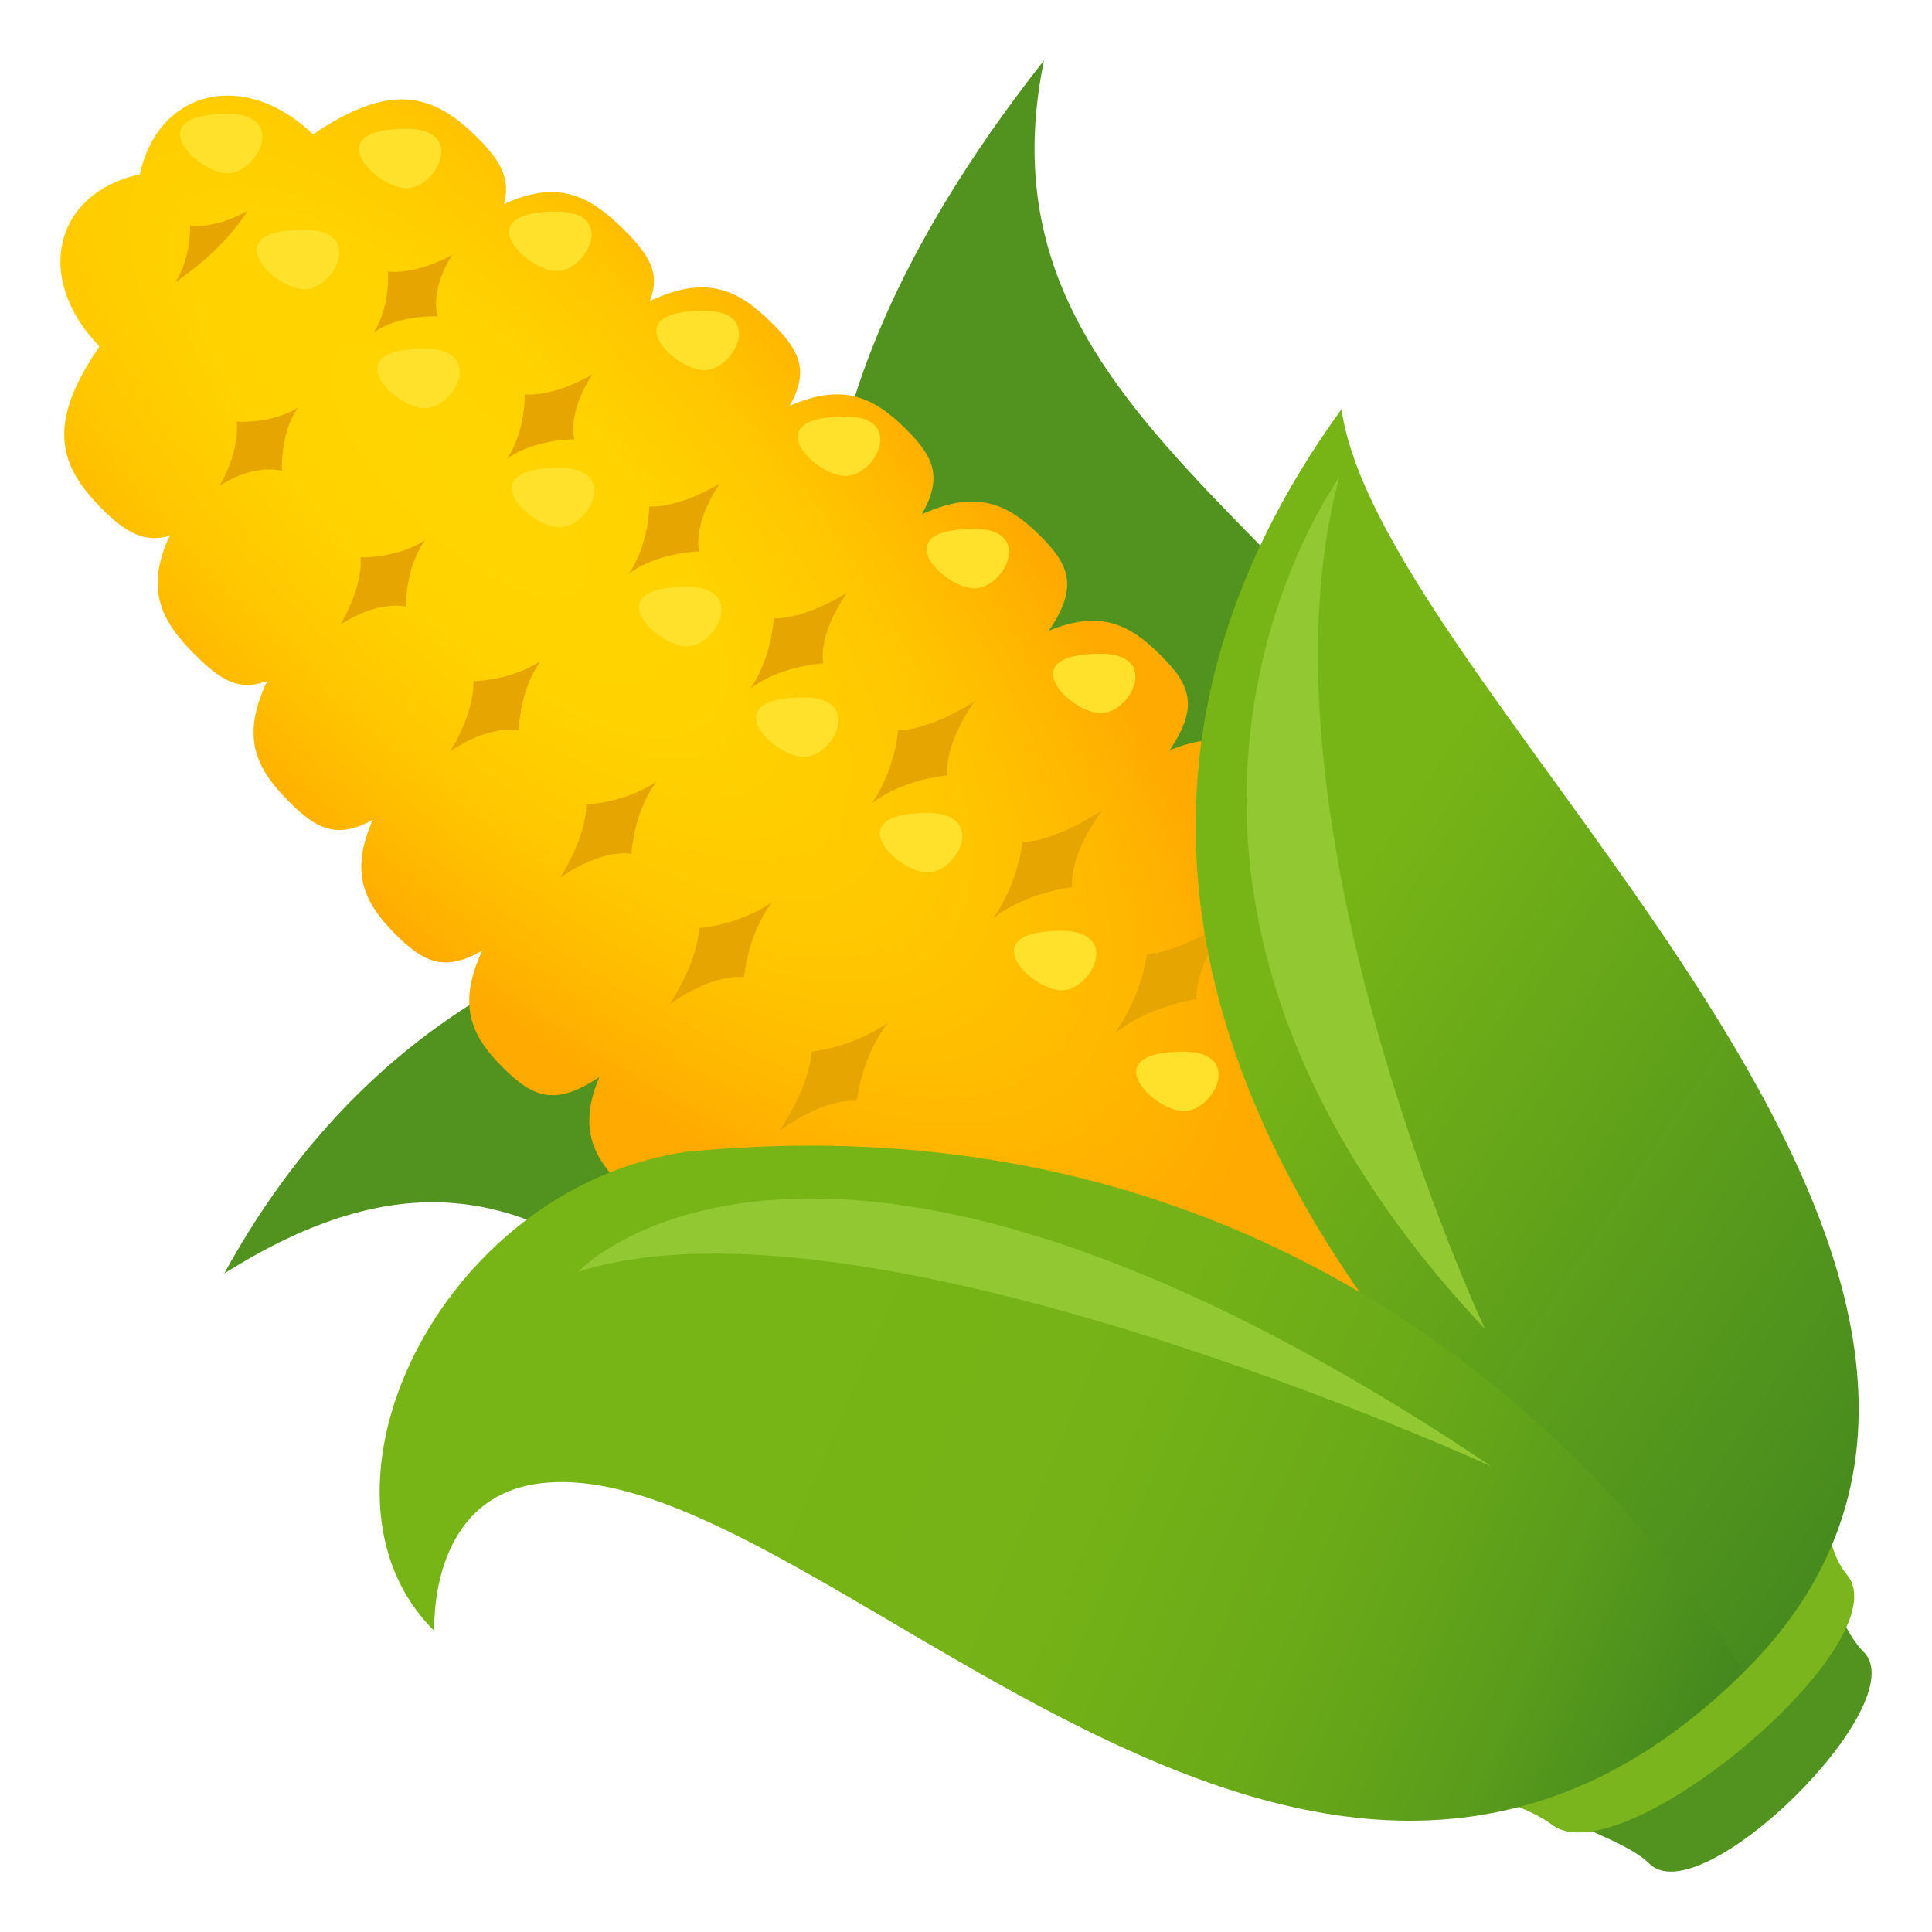 <?xml version="1.0" encoding="utf-8"?>
<!-- Generator: Adobe Illustrator 15.0.0, SVG Export Plug-In . SVG Version: 6.00 Build 0)  -->
<!DOCTYPE svg PUBLIC "-//W3C//DTD SVG 1.1//EN" "http://www.w3.org/Graphics/SVG/1.1/DTD/svg11.dtd">
<svg version="1.1" id="Layer_1" xmlns:x="http://ns.adobe.com/Extensibility/1.0/" xmlns:i="http://ns.adobe.com/AdobeIllustrator/10.0/" xmlns:graph="http://ns.adobe.com/Graphs/1.0/"
	 xmlns="http://www.w3.org/2000/svg" xmlns:xlink="http://www.w3.org/1999/xlink" xmlns:a="http://ns.adobe.com/AdobeSVGViewerExtensions/3.0/"
	 x="0px" y="0px" width="64px" height="64px" viewBox="0 0 64 64" enable-background="new 0 0 64 64" xml:space="preserve">
<path fill="#529320" d="M31.915,29.901c0,0-16.095-3.053-24.486,12.286c11.727-7.408,15.321,4.669,24.996,8.237
	c12.927,4.771,24.94-5.365,19.22-19.002C45.926,17.767,32.014,14.486,34.584,2C20.006,20.503,31.915,29.901,31.915,29.901z"/>
<path fill="#529320" d="M61.734,54.718c-1.727-1.704-1.596-7.844-8.33-1.186c-6.729,6.66-0.475,6.519,1.235,8.208
	C56.349,63.426,63.452,56.414,61.734,54.718z"/>
<path fill="#7AB51D" d="M51.7,51.354c-9.643,8.1-2.705,7.278-0.281,9.099c2.319,1.744,11.651-6.1,9.751-8.306
	C59.587,50.31,61.347,43.261,51.7,51.354z"/>
<radialGradient id="SVGID_1_" cx="171.947" cy="114.887" r="12.776" gradientTransform="matrix(0.715 -0.71 1.931 1.917 -329.622 -82.531)" gradientUnits="userSpaceOnUse">
	<stop  offset="0" style="stop-color:#FFD500"/>
	<stop  offset="0.324" style="stop-color:#FFD200"/>
	<stop  offset="0.609" style="stop-color:#FFC700"/>
	<stop  offset="0.877" style="stop-color:#FFB500"/>
	<stop  offset="1" style="stop-color:#FFAA00"/>
	<a:midPointStop  offset="0" style="stop-color:#FFD500"/>
	<a:midPointStop  offset="0.733" style="stop-color:#FFD500"/>
	<a:midPointStop  offset="1" style="stop-color:#FFAA00"/>
</radialGradient>
<path fill="url(#SVGID_1_)" d="M38.747,24.854c0.974-1.452,0.695-2.166-0.308-3.159c-0.997-0.993-1.973-1.515-3.692-0.801
	c0.976-1.453,0.695-2.167-0.304-3.16c-1.033-1.024-2.059-1.54-3.909-0.697c0.703-1.225,0.405-1.902-0.529-2.828
	c-1.032-1.024-2.051-1.55-3.841-0.767c0.644-1.156,0.335-1.831-0.598-2.746c-1.098-1.084-2.137-1.618-4.037-0.726
	c0.353-0.899-0.005-1.512-0.85-2.352c-1.122-1.114-2.162-1.693-3.989-0.858c0.239-0.802-0.088-1.424-0.896-2.222
	c-1.429-1.41-2.812-1.861-5.424-0.089c-2.251-2.157-5.11-1.512-5.741,1.326c-2.86,0.627-3.509,3.464-1.334,5.701
	c-1.786,2.593-1.333,3.964,0.088,5.384c0.803,0.803,1.428,1.128,2.236,0.889c-0.839,1.815-0.257,2.847,0.864,3.963
	c0.846,0.841,1.464,1.195,2.37,0.844c-0.898,1.887-0.361,2.917,0.73,4.009c0.922,0.925,1.603,1.232,2.765,0.593
	c-0.788,1.779-0.259,2.787,0.775,3.814c0.933,0.927,1.612,1.222,2.847,0.524c-0.849,1.837-0.332,2.854,0.702,3.881
	c1.001,0.992,1.72,1.272,3.182,0.302c-0.719,1.709-0.195,2.675,0.806,3.667c1,0.995,1.722,1.271,3.181,0.304
	c-0.716,1.706-0.192,2.676,0.809,3.669c0,0,12.589,10.539,20.498,2.686c7.909-7.852-2.706-20.352-2.706-20.352
	C41.441,24.661,40.465,24.14,38.747,24.854z"/>
<path fill="#E6A500" d="M14.498,10.48c0,0.002-0.288-0.843,0.487-2.04c-1.294,0.703-2.132,0.552-2.132,0.553
	c0-0.003,0.09,1.135-0.471,2.018C13.231,10.414,14.497,10.481,14.498,10.48z"/>
<path fill="#E6A500" d="M17.38,13.066c0.001-0.001,0.041,1.184-0.577,2.128c0.91-0.659,2.22-0.637,2.222-0.639
	c0,0-0.249-0.866,0.596-2.148C18.244,13.191,17.381,13.065,17.38,13.066z"/>
<path fill="#E6A500" d="M25.628,20.486c0.001-0.001-0.044,1.267-0.771,2.323c1.019-0.771,2.413-0.831,2.414-0.834
	c0,0-0.214-0.915,0.796-2.344C26.543,20.561,25.628,20.486,25.628,20.486z"/>
<path fill="#E6A500" d="M21.507,16.777c0.002-0.001-0.001,1.227-0.674,2.224c0.963-0.713,2.318-0.732,2.32-0.734
	c0.002,0-0.226-0.902,0.693-2.249C22.396,16.876,21.507,16.775,21.507,16.777z"/>
<path fill="#E6A500" d="M29.75,24.192c0,0-0.087,1.313-0.874,2.421c1.074-0.823,2.514-0.929,2.516-0.931
	c-0.003,0.001-0.178-0.946,0.895-2.446C30.684,24.243,29.75,24.192,29.75,24.192z"/>
<path fill="#E6A500" d="M37.993,31.609c0.003,0-0.171,1.4-1.065,2.617c1.188-0.931,2.709-1.123,2.711-1.124
	c-0.002,0.001-0.131-0.983,1.094-2.643C38.998,31.599,37.993,31.609,37.993,31.609z"/>
<path fill="#E6A500" d="M36.506,26.846c-1.658,1.079-2.635,1.049-2.637,1.051c0.002-0.001-0.131,1.355-0.969,2.52
	c1.128-0.878,2.613-1.025,2.616-1.027C35.513,29.39,35.361,28.428,36.506,26.846z"/>
<path fill="#E6A500" d="M9.338,15.602c0.002-0.002-0.066-1.258,0.536-2.1c-0.89,0.554-2.036,0.467-2.033,0.465
	c0,0.002,0.151,0.832-0.557,2.119C8.49,15.319,9.339,15.6,9.338,15.602z"/>
<path fill="#E6A500" d="M11.278,20.689c1.292-0.838,2.165-0.593,2.166-0.592c0.002-0.002-0.022-1.304,0.643-2.205
	c-0.953,0.613-2.145,0.574-2.143,0.57C11.943,18.466,12.069,19.323,11.278,20.689z"/>
<path fill="#E6A500" d="M20.917,28.285c0.002-0.002,0.063-1.386,0.838-2.399c-1.062,0.72-2.338,0.768-2.338,0.766
	c0,0,0.076,0.908-0.862,2.424C19.995,28.072,20.917,28.285,20.917,28.285z"/>
<path fill="#E6A500" d="M17.92,21.889c-1.006,0.671-2.241,0.675-2.238,0.673c-0.002,0,0.1,0.882-0.764,2.323
	c1.356-0.915,2.264-0.689,2.264-0.689C17.183,24.195,17.203,22.848,17.92,21.889z"/>
<path fill="#E6A500" d="M22.188,33.265c1.508-1.067,2.462-0.891,2.462-0.891c0.002-0.002,0.107-1.43,0.937-2.496
	c-1.116,0.78-2.438,0.867-2.438,0.867S23.2,31.675,22.188,33.265z"/>
<path fill="#E6A500" d="M25.822,37.454c1.593-1.141,2.563-0.985,2.561-0.984c0.001-0.004,0.152-1.477,1.036-2.597
	c-1.172,0.834-2.54,0.965-2.539,0.964C26.879,34.838,26.909,35.807,25.822,37.454z"/>
<path fill="#E6A500" d="M6.297,7.472c0,0,0.04,1.061-0.485,1.877C6.585,8.804,7.48,8.092,8.206,6.984
	C7.035,7.623,6.297,7.472,6.297,7.472z"/>
<linearGradient id="SVGID_2_" gradientUnits="userSpaceOnUse" x1="191.172" y1="184.708" x2="183.027" y2="144.307" gradientTransform="matrix(0.707 -0.707 0.707 0.707 -187.201 57.31)">
	<stop  offset="0" style="stop-color:#297124"/>
	<stop  offset="1" style="stop-color:#77B516"/>
	<a:midPointStop  offset="0" style="stop-color:#297124"/>
	<a:midPointStop  offset="0.5" style="stop-color:#297124"/>
	<a:midPointStop  offset="1" style="stop-color:#77B516"/>
</linearGradient>
<path fill="url(#SVGID_2_)" d="M57.759,55.397c13.184-13.028-11.947-32.186-13.32-41.841C28.307,35.799,57.759,55.397,57.759,55.397
	z"/>
<linearGradient id="SVGID_3_" gradientUnits="userSpaceOnUse" x1="172.555" y1="178.916" x2="158.32" y2="143.328" gradientTransform="matrix(0.707 -0.707 0.707 0.707 -187.201 57.31)">
	<stop  offset="0" style="stop-color:#297124"/>
	<stop  offset="0.148" style="stop-color:#43871F"/>
	<stop  offset="0.325" style="stop-color:#5A9C1B"/>
	<stop  offset="0.515" style="stop-color:#6AAA18"/>
	<stop  offset="0.726" style="stop-color:#74B217"/>
	<stop  offset="1" style="stop-color:#77B516"/>
	<a:midPointStop  offset="0" style="stop-color:#297124"/>
	<a:midPointStop  offset="0.242" style="stop-color:#297124"/>
	<a:midPointStop  offset="1" style="stop-color:#77B516"/>
</linearGradient>
<path fill="url(#SVGID_3_)" d="M22.731,38.156c-8.204,1.206-12.973,11.304-8.341,15.873c0,0-0.237-4.343,3.392-4.876
	c9.066-1.323,25.423,20.652,39.977,6.244C57.759,55.397,47.299,35.753,22.731,38.156z"/>
<path fill="#92C932" d="M44.363,15.82c0,0-9.456,13.012,4.826,28.203C49.189,44.022,41.305,27.13,44.363,15.82z"/>
<path fill="#92C932" d="M19.157,42.128c0,0,7.905-8.547,30.245,6.447C49.402,48.575,28.677,39.084,19.157,42.128z"/>
<path fill="#FFE12C" d="M10.083,7.612c-2.992-0.001-0.997,1.968,0,1.968C11.08,9.581,12.086,7.612,10.083,7.612z"/>
<path fill="#FFE12C" d="M13.47,4.268c-2.991,0-0.997,1.968,0,1.968C14.467,6.236,15.463,4.267,13.47,4.268z"/>
<path fill="#FFE12C" d="M7.541,3.771c-2.991,0-0.998,1.968,0,1.968C8.537,5.739,9.535,3.77,7.541,3.771z"/>
<path fill="#FFE12C" d="M14.076,11.553c-2.99,0-0.996,1.968,0.001,1.968C15.073,13.521,16.07,11.554,14.076,11.553z"/>
<path fill="#FFE12C" d="M18.444,7.008c-2.991,0-0.998,1.969,0,1.969C19.44,8.977,20.438,7.009,18.444,7.008z"/>
<path fill="#FFE12C" d="M23.327,10.293c-2.991,0.001-0.998,1.97,0,1.969C24.324,12.262,25.32,10.293,23.327,10.293z"/>
<path fill="#FFE12C" d="M28.004,13.799c-2.991-0.001-0.997,1.968,0,1.968C29.011,15.767,30.008,13.799,28.004,13.799z"/>
<path fill="#FFE12C" d="M18.532,15.497c-2.991,0-0.997,1.969,0,1.969C19.529,17.465,20.526,15.497,18.532,15.497z"/>
<path fill="#FFE12C" d="M22.749,19.443c-2.991,0-0.997,1.969,0,1.969S24.743,19.443,22.749,19.443z"/>
<path fill="#FFE12C" d="M35.164,30.836c-2.99,0-0.997,1.969,0.001,1.97C36.162,32.807,37.159,30.837,35.164,30.836z"/>
<path fill="#FFE12C" d="M26.624,23.103c-2.991,0-0.998,1.969,0,1.968C27.62,25.07,28.617,23.103,26.624,23.103z"/>
<path fill="#FFE12C" d="M30.725,26.932c-2.991,0-0.997,1.969,0,1.969S32.719,26.932,30.725,26.932z"/>
<path fill="#FFE12C" d="M39.216,34.838c-2.99,0-0.997,1.969,0,1.969S41.21,34.837,39.216,34.838z"/>
<path fill="#FFE12C" d="M32.275,17.521c-2.99,0-0.997,1.969,0,1.969S34.269,17.52,32.275,17.521z"/>
<path fill="#FFE12C" d="M36.463,21.656c-2.991,0-0.996,1.969,0,1.969C37.46,23.625,38.457,21.656,36.463,21.656z"/>
</svg>
